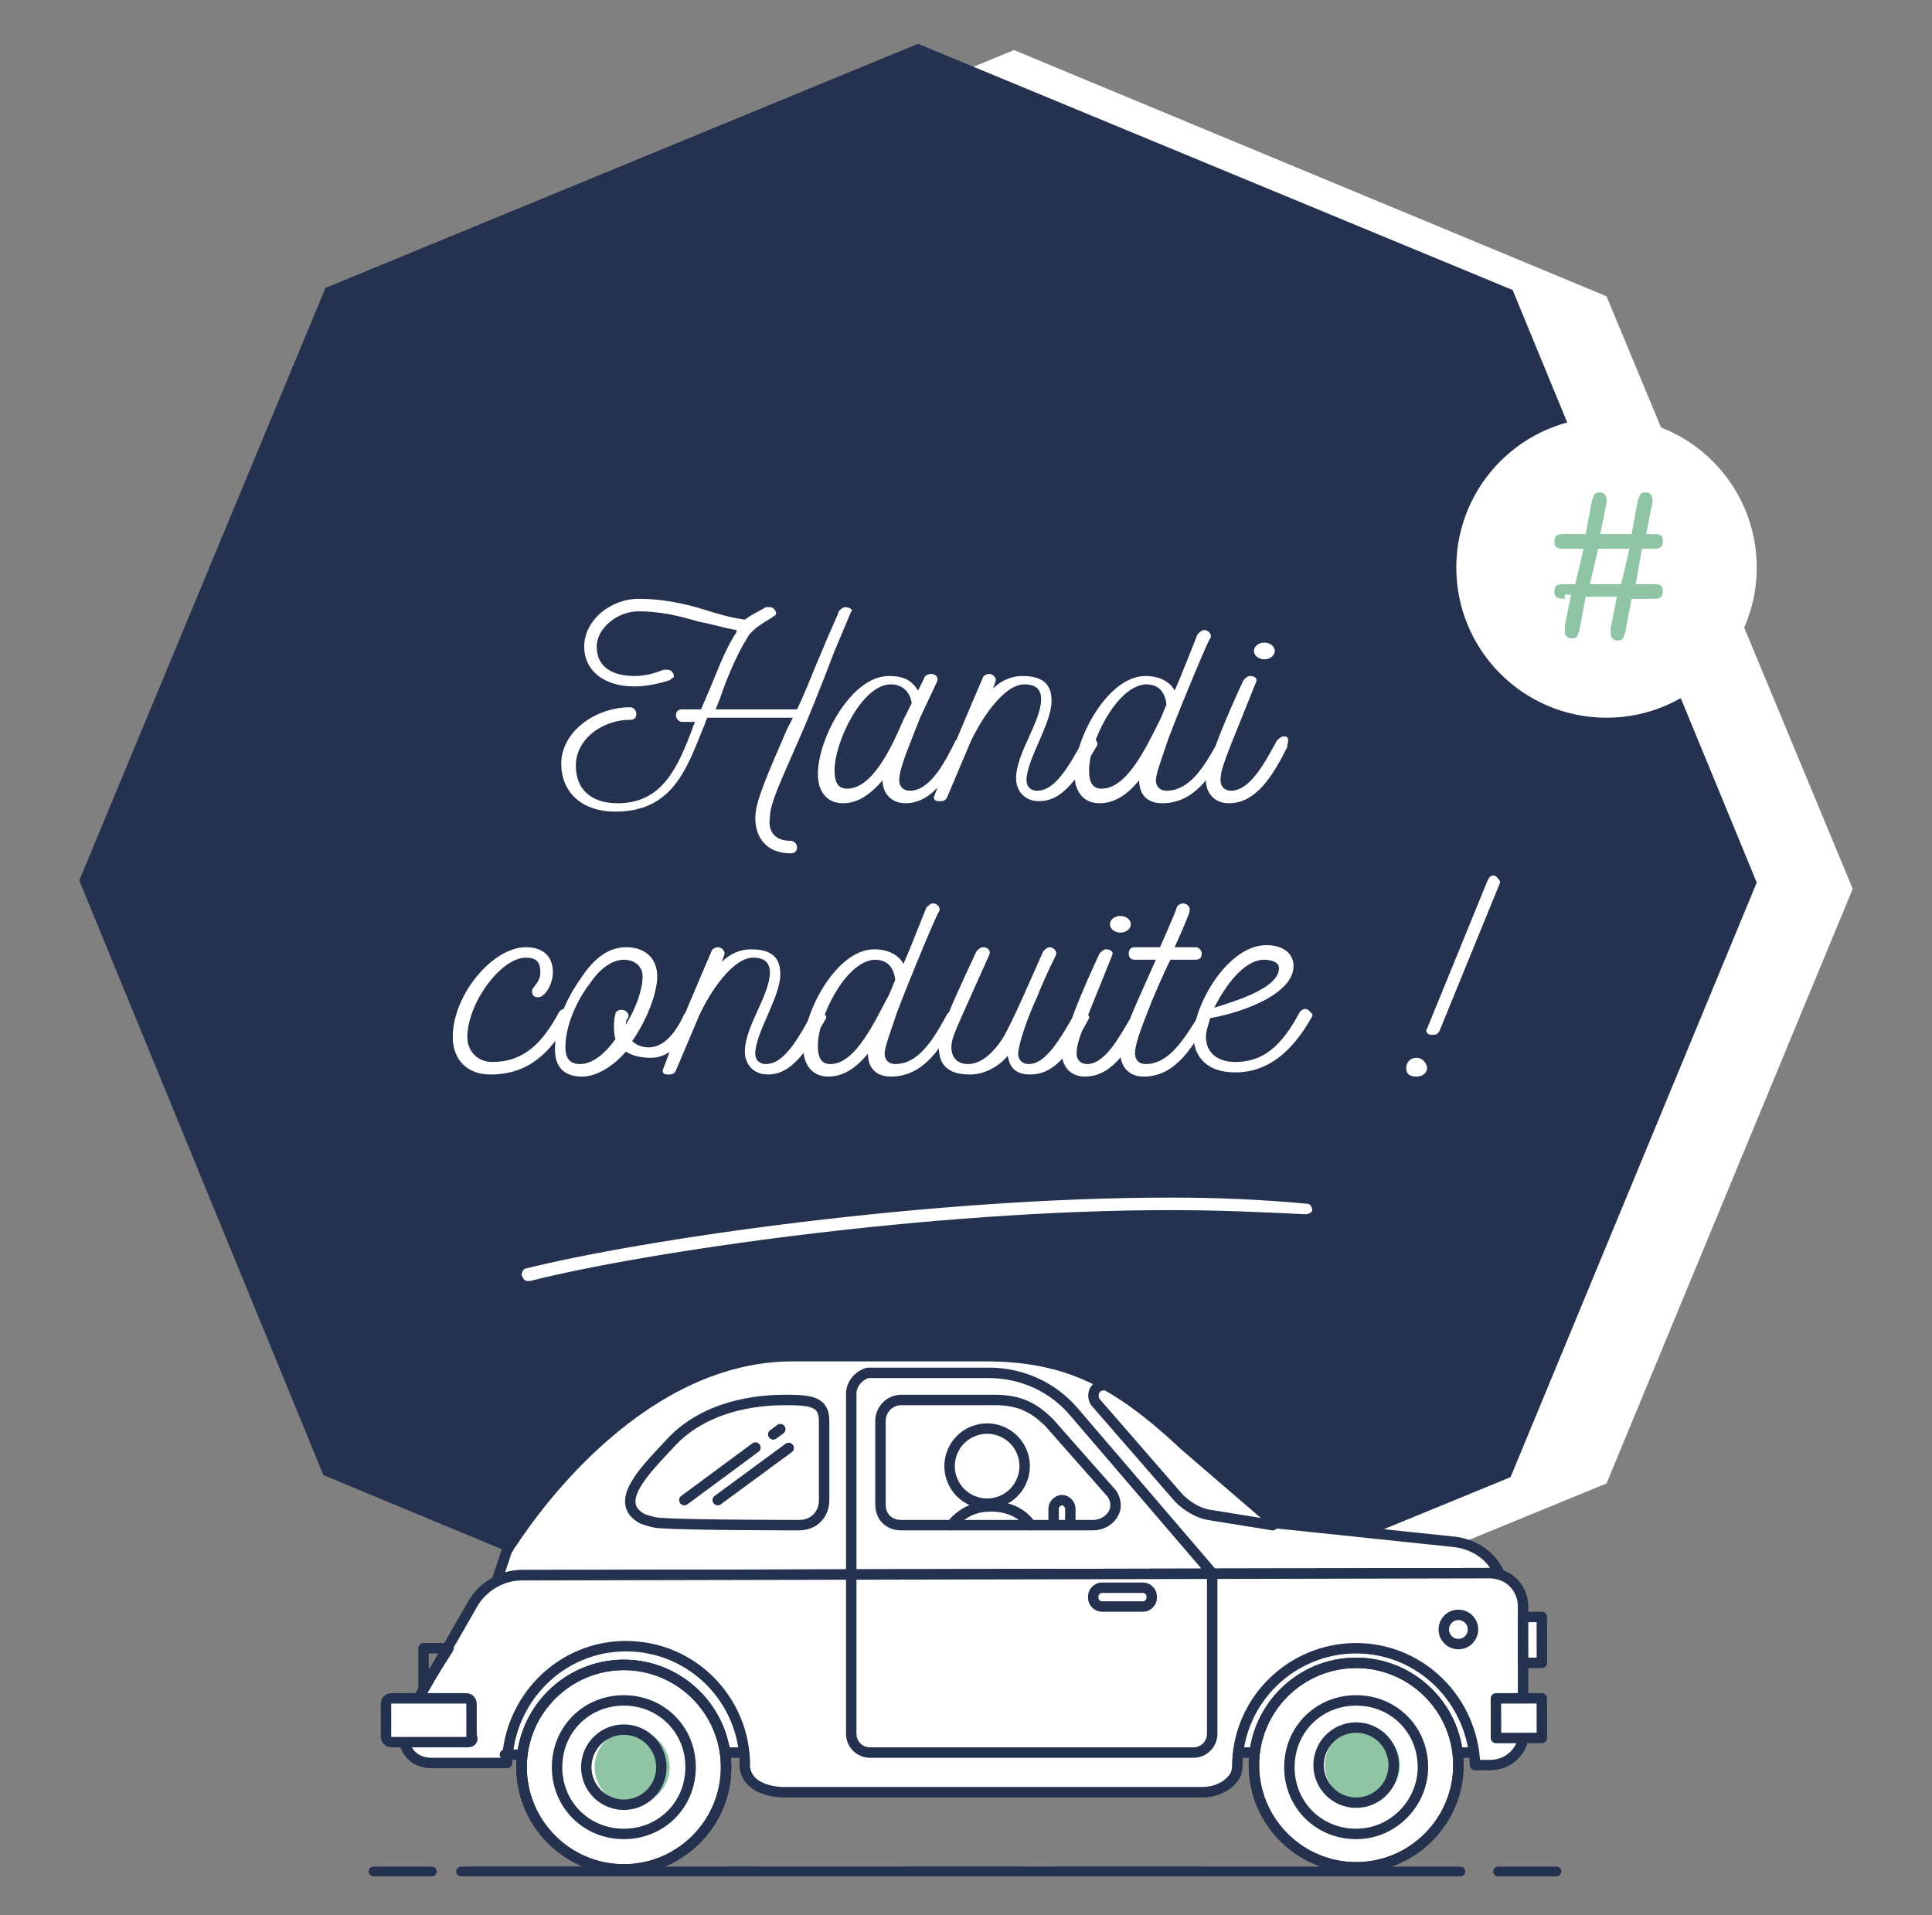 <?xml version="1.0" encoding="utf-8"?>
<!-- Generator: Adobe Illustrator 21.1.0, SVG Export Plug-In . SVG Version: 6.00 Build 0)  -->
<svg version="1.1" id="Calque_1" xmlns="http://www.w3.org/2000/svg" xmlns:xlink="http://www.w3.org/1999/xlink" x="0px" y="0px"
	 viewBox="0 0 92.6 91.8" style="enable-background:new 0 0 92.6 91.8;" xml:space="preserve">
<rect x="0" y="0" width="92.6" height="91.8" fill="#808080" stroke="none"/>
<style type="text/css">
	.st0{fill:#FFFFFF;}
	.st1{fill:#24314F;}
	.st2{fill:#8FC5A4;}
	.st3{fill:none;stroke:#24314F;stroke-width:0.465;stroke-linecap:round;stroke-linejoin:round;}
	
		.st4{fill:none;stroke:#24314F;stroke-width:0.465;stroke-linecap:round;stroke-linejoin:round;stroke-dasharray:7.099,5.679,1.42,7.099;}
	
		.st5{fill:none;stroke:#24314F;stroke-width:0.465;stroke-linecap:round;stroke-linejoin:round;stroke-dasharray:5.679,1.42,7.099,5.679,1.42,7.099;}
	.st6{fill:#FFFFFF;stroke:#24314F;stroke-width:0.465;stroke-linecap:round;stroke-linejoin:round;stroke-miterlimit:10;}
	.st7{fill:#FFFFFF;stroke:#24314F;stroke-width:0.5;stroke-linecap:round;stroke-linejoin:round;stroke-miterlimit:10;}
	.st8{fill:none;stroke:#24314F;stroke-width:0.5;stroke-linecap:round;stroke-linejoin:round;stroke-miterlimit:10;}
	
		.st9{fill:none;stroke:#24314F;stroke-width:0.5;stroke-linecap:round;stroke-linejoin:round;stroke-miterlimit:10;stroke-dasharray:4.239,1.06,4.239;}
</style>
<g>
	<g>
		<g>
			<polygon class="st0" points="77,14.2 48.6,2.4 20.2,14.1 8.3,42.5 20.1,71 48.5,82.8 77,71.1 88.8,42.6 			"/>
		</g>
		<g>
			<g>
				<g>
					<polygon class="st1" points="72.5,13.9 44,2.1 15.6,13.8 3.8,42.2 15.5,70.7 43.9,82.5 72.4,70.8 84.2,42.3 					"/>
				</g>
			</g>
			<g>
				<g>
					<path class="st0" d="M25.4,61.4C30.9,60,44.6,58,56.1,58c2.3,0,4.5,0.1,6.5,0.2c0.1,0,0.3-0.1,0.3-0.2c0-0.1-0.1-0.3-0.2-0.3
						c-2.1-0.2-4.3-0.3-6.6-0.3c-11.6,0-25.3,2-30.9,3.4c-0.1,0-0.2,0.2-0.2,0.3C25.1,61.4,25.2,61.4,25.4,61.4L25.4,61.4z"/>
				</g>
			</g>
			<g>
				<g>
					<path class="st0" d="M61.6,35.3c0,0-0.1,0-0.1,0c-0.1,0-0.2,0.1-0.3,0.2c-0.6,1.1-1.3,2.4-2.2,2.4c-0.3,0-0.5-0.2-0.5-0.5
						c0-0.6,0.3-1.2,1.7-4.7c0.1-0.2-0.1-0.3-0.3-0.3c-0.1,0-0.2,0.1-0.3,0.2c-0.7,1.5-1.7,3.8-1.8,4.8c0,0.6,0.4,1.1,1.1,1.1
						c1.3,0,2.1-1.3,2.8-2.7l0-0.1C61.8,35.4,61.7,35.3,61.6,35.3z M60.6,31.6c0.3,0,0.5-0.2,0.5-0.4s-0.2-0.4-0.5-0.4
						c-0.3,0-0.5,0.2-0.5,0.4S60.3,31.6,60.6,31.6z M52.8,37.8c-0.5,0-0.6-0.4-0.6-0.9c0-1.3,1.3-4,2.7-4.1c0.6,0,0.9,0.3,1,0.9
						l0,0.1c-0.1,0.2-0.2,0.5-0.3,0.7C54.9,35.9,54,37.8,52.8,37.8z M58.8,35.3l-0.1,0c-0.1,0-0.2,0.1-0.3,0.2
						c-0.7,1.3-1.4,2.4-2.5,2.4c-0.3,0-0.5-0.2-0.5-0.5c0-0.3,0.3-1.1,0.5-1.7c0.1-0.4,1.9-4.8,2.1-5.1c0.1-0.1,0-0.4-0.3-0.4
						c-0.1,0-0.2,0.1-0.3,0.2l-0.8,2l-0.3,0.7c-0.2-0.4-0.7-0.7-1.4-0.7c-1.8,0-3.4,3-3.4,4.7c0,0.8,0.4,1.4,1.2,1.4
						c0.8,0,1.4-0.5,1.9-1.1c0,0.7,0.4,1.1,1.1,1.1c1.4,0,2.3-1.1,3.1-2.7l0-0.1C59,35.4,58.9,35.3,58.8,35.3z M52.3,35.3l-0.1,0
						c-0.1,0-0.2,0.1-0.3,0.2c-0.9,1.7-1.5,2.4-2.2,2.4c-0.3,0-0.5-0.2-0.5-0.5c0-1,1.2-2.7,1.2-3.8c0-0.7-0.3-1.2-1.4-1.2
						c-0.5,0-1,0.2-1.4,0.6l0.1-0.3c0.1-0.2-0.1-0.4-0.3-0.4c-0.1,0-0.3,0.1-0.3,0.2c-0.6,1.4-1.6,3.7-2.3,5.6
						c-0.1,0.2,0,0.3,0.2,0.3c0.2,0,0.3,0,0.4-0.2l1.1-2.6c0.5-1.1,1.6-2.8,2.6-2.8c0.6,0,0.8,0.3,0.8,0.7c0,1.1-1.2,2.6-1.2,3.8
						c0,0.6,0.4,1.1,1.1,1.1c1,0,1.7-0.8,2.8-2.7l0-0.1C52.5,35.4,52.4,35.3,52.3,35.3z M40.6,37.8c-0.5,0-0.6-0.4-0.6-0.9
						c0-1.3,1.3-4.1,2.7-4.1c0.5,0,0.9,0.3,1,0.9l-0.4,0.8C42.7,35.9,41.8,37.8,40.6,37.8z M46.2,35.3l-0.1,0
						c-0.1,0-0.2,0.1-0.3,0.2l0,0c-0.5,1-1.2,2.4-2.2,2.4c-0.3,0-0.5-0.2-0.5-0.5c0-0.6,0.5-1.7,1-3l0.8-1.7c0.1-0.2,0-0.4-0.3-0.4
						c-0.1,0-0.3,0.1-0.3,0.2c-0.1,0.2-0.2,0.4-0.3,0.6c-0.3-0.5-0.7-0.7-1.4-0.7c-1.8,0-3.4,3-3.4,4.7c0,0.8,0.4,1.4,1.2,1.4
						c0.7,0,1.3-0.4,1.9-1.1c0,0.6,0.4,1.1,1.1,1.1c1.4,0,2.2-1.6,2.8-2.7l0,0l0-0.1C46.4,35.4,46.3,35.3,46.2,35.3z M40.5,29.1
						c-0.1,0-0.2,0.1-0.3,0.2c0,0.1-0.4,0.9-0.8,1.9c-0.4,0.9-0.8,2-1.2,2.8h-3.9l0.2-0.5c0.3-0.9,0.8-2.1,1.3-2.9
						c0.2-0.4,0.7-0.7,1.2-1c0.1-0.1,0.2-0.1,0.2-0.2s-0.1-0.3-0.3-0.3l-0.2,0c-0.3,0.2-0.6,0.3-1,0.6c-0.7-0.1-1.4-0.3-2-0.5
						c-1-0.3-2-0.5-3.1-0.5c-1.3,0-2.6,1-2.6,2.3c0,1.1,0.9,1.9,2.4,1.9c0.5,0,1.1-0.1,1.7-0.3c0.1-0.1,0.2-0.1,0.2-0.2
						c0-0.1-0.1-0.3-0.3-0.3c-0.1,0-0.1,0-0.2,0c-0.5,0.2-0.9,0.3-1.4,0.3c-1,0-1.8-0.4-1.8-1.4c0-0.9,1-1.7,2-1.7
						c1,0,1.9,0.2,2.9,0.5c0.6,0.1,1.2,0.3,1.8,0.4l0,0.1c-0.6,0.9-1,2.1-1.4,3L33.6,34h-0.9c-0.2,0-0.3,0.1-0.3,0.3
						c0,0.1,0.1,0.3,0.3,0.3h0.6c0,0.1-0.1,0.2-0.1,0.3c-0.7,1.8-1.4,3.6-3.6,3.6c-1.3,0-2-0.7-2-1.8c0-1.3,1.3-2.2,2.6-2.2
						c0.2,0,0.3-0.1,0.3-0.3c0-0.1-0.1-0.3-0.3-0.3c-1.7,0-3.3,1.2-3.3,2.7c0,1.3,0.9,2.3,2.6,2.3c2.7,0,3.4-2,4.2-4
						c0.1-0.2,0.1-0.3,0.2-0.5H38l-0.3,0.6c-0.9,2.1-1.5,3.4-1.5,4.2c0,0.9,0.5,1.7,1.7,1.7c0.2,0,0.3-0.1,0.3-0.3
						c0-0.2-0.2-0.3-0.3-0.3c-0.8,0-1.1-0.5-1-1.1c0-0.7,0.5-1.7,1.5-4c0.1-0.2,1-2.4,1.6-4l0.8-1.9C40.9,29.3,40.8,29.1,40.5,29.1z
						"/>
				</g>
			</g>
			<g>
				<g>
					<path class="st0" d="M67.9,50.7c-0.3,0-0.5,0.2-0.5,0.5s0.2,0.4,0.5,0.4c0.3,0,0.5-0.2,0.5-0.4S68.2,50.7,67.9,50.7z M71.7,42
						c-0.2-0.1-0.3,0-0.4,0.2l-2.9,7.1c-0.1,0.1,0,0.3,0.2,0.3s0.3,0,0.4-0.2l2.9-7.1C71.9,42.2,71.8,42.1,71.7,42z M58.2,48.3
						c0.5-1,1.4-2.3,2.4-2.3c0.3,0,0.7,0.1,0.7,0.4C61.3,47.3,59.5,47.9,58.2,48.3z M62.7,48.4c-0.2-0.1-0.3,0-0.4,0.1
						c-0.9,1.7-1.8,2.4-3.1,2.4c-0.9,0-1.4-0.5-1.4-1.2c0-0.3,0.1-0.5,0.2-0.9c1.7-0.3,4-1.2,4-2.5c0-0.6-0.5-1-1.3-1
						c-1.8,0-3.4,2.7-3.5,4.3c0,1.1,0.7,1.8,2,1.8c1.5,0,2.7-0.9,3.7-2.7l0-0.1C62.9,48.6,62.8,48.5,62.7,48.4z M57.9,48.4
						c0,0-0.1,0-0.1,0c-0.1,0-0.2,0.1-0.3,0.2C56.7,49.9,56,51,54.9,51c-0.3,0-0.5-0.2-0.5-0.5c0-0.4,0.2-1,0.8-2.5
						c0.5-1.2,0.8-1.8,0.9-2h1.2c0.2,0,0.3-0.1,0.3-0.3c0-0.1-0.1-0.3-0.3-0.3h-1c0.1-0.2,0.8-1.8,0.7-1.7c0.1-0.2-0.1-0.4-0.3-0.4
						c-0.1,0-0.3,0.1-0.3,0.2c0,0.1-0.8,1.9-0.8,1.9h-1.2c-0.2,0-0.3,0.1-0.3,0.3c0,0.2,0.1,0.3,0.3,0.3h1l-0.8,1.8
						c-0.5,1.1-0.9,2.2-0.9,2.7c0,0.6,0.4,1.1,1.1,1.1c1.4,0,2.2-1.1,3.1-2.7l0-0.1C58,48.6,58,48.5,57.9,48.4z M54.7,48.4
						c0,0-0.1,0-0.1,0c-0.1,0-0.2,0.1-0.3,0.2C53.7,49.6,53,51,52.1,51c-0.3,0-0.5-0.2-0.5-0.5c0-0.6,0.3-1.2,1.7-4.7
						c0.1-0.2-0.1-0.3-0.3-0.3c-0.1,0-0.2,0.1-0.3,0.2c-0.7,1.5-1.7,3.8-1.8,4.8c0,0.6,0.4,1.1,1.1,1.1c1.3,0,2.1-1.3,2.8-2.7l0-0.1
						C54.9,48.6,54.8,48.5,54.7,48.4z M53.7,44.7c0.3,0,0.5-0.2,0.5-0.4s-0.2-0.4-0.5-0.4c-0.3,0-0.5,0.2-0.5,0.4
						S53.4,44.7,53.7,44.7z M51.9,48.4l-0.1,0c-0.1,0-0.2,0.1-0.3,0.2C50.6,50.2,50,51,49.3,51c-0.3,0-0.5-0.2-0.5-0.5
						c0-0.3,0.3-1.4,0.9-2.7c0.2-0.5,0.5-1.2,0.9-2c0.1-0.2-0.1-0.4-0.3-0.4c-0.1,0-0.2,0.1-0.3,0.2c-0.8,1.8-1.4,3.2-1.9,4.1
						C47.6,50.5,47,51,46.4,51c-0.5,0-0.8-0.3-0.8-0.8c0-0.5,0.2-0.8,1.8-4.4c0.1-0.2,0-0.4-0.3-0.4c-0.1,0-0.2,0.1-0.3,0.2
						c-1.5,3.2-1.8,4-1.8,4.6c0,0.9,0.5,1.3,1.5,1.3h0c0.7,0,1.4-0.4,1.8-0.9c0.1,0.6,0.4,0.9,1.1,0.9c1,0,1.8-0.8,2.8-2.7l0-0.1
						C52.1,48.6,52,48.5,51.9,48.4z M39.8,51c-0.5,0-0.6-0.4-0.6-0.9c0-1.3,1.3-4,2.7-4.1c0.6,0,0.9,0.3,1,0.9l0,0.1
						c-0.1,0.2-0.2,0.5-0.3,0.7C41.9,49,41,51,39.8,51z M45.8,48.4l-0.1,0c-0.1,0-0.2,0.1-0.3,0.2c-0.7,1.3-1.4,2.4-2.5,2.4
						c-0.3,0-0.5-0.2-0.5-0.5c0-0.3,0.3-1.1,0.5-1.7c0.1-0.4,1.9-4.8,2.1-5.1c0.1-0.1,0-0.4-0.3-0.4c-0.1,0-0.2,0.1-0.3,0.2l-0.8,2
						l-0.3,0.7c-0.2-0.4-0.7-0.7-1.4-0.7c-1.8,0-3.4,3-3.4,4.7c0,0.8,0.4,1.4,1.2,1.4c0.8,0,1.4-0.5,1.9-1.1c0,0.7,0.4,1.1,1.1,1.1
						c1.4,0,2.3-1.1,3.1-2.7l0-0.1C46,48.6,45.9,48.5,45.8,48.4z M39.3,48.4l-0.1,0c-0.1,0-0.2,0.1-0.3,0.2
						c-0.9,1.7-1.5,2.4-2.2,2.4c-0.3,0-0.5-0.2-0.5-0.5c0-1,1.2-2.7,1.2-3.8c0-0.7-0.3-1.2-1.4-1.2c-0.5,0-1,0.2-1.4,0.6l0.1-0.3
						c0.1-0.2-0.1-0.4-0.3-0.4c-0.1,0-0.3,0.1-0.3,0.2c-0.6,1.4-1.6,3.7-2.3,5.6c-0.1,0.2,0,0.3,0.2,0.3c0.2,0,0.3,0,0.4-0.2
						l1.1-2.6c0.5-1.1,1.6-2.8,2.6-2.8c0.6,0,0.8,0.3,0.8,0.7c0,1.1-1.2,2.6-1.2,3.8c0,0.6,0.4,1.1,1.1,1.1c1,0,1.7-0.8,2.8-2.7
						l0-0.1C39.5,48.6,39.4,48.5,39.3,48.4z M29.8,48.4c-0.2,0-0.3,0.1-0.3,0.2c-0.1,0.3-0.1,0.9,0,1.2C29,50.5,28.4,51,27.8,51
						c-0.5,0-0.7-0.3-0.7-0.8c0-1.3,0.8-2.6,1.2-3.1c0.4-0.6,1-1.1,1.6-1.1c0.5,0,0.9,0.3,0.9,0.8c0,0.6-0.3,1.5-0.8,2.3
						c0-0.1,0-0.2,0.1-0.3C30.2,48.6,30,48.4,29.8,48.4z M33.4,48.8c0.1-0.2-0.1-0.4-0.3-0.4c-0.1,0-0.2,0.1-0.3,0.2
						c-0.5,1.1-1.1,1.6-1.7,1.6c-0.3,0-0.6-0.1-0.8-0.3c0.7-1,1.2-2.3,1.2-3.1c0-0.8-0.5-1.4-1.5-1.4c-0.8,0-1.5,0.5-2.1,1.4
						c-0.5,0.7-1.3,2-1.3,3.5c0,0.7,0.3,1.3,1.3,1.3c0.7,0,1.5-0.5,2.1-1.2c0.3,0.2,0.7,0.3,1.2,0.3C32,50.7,32.7,50.1,33.4,48.8z
						 M27.2,48.4c-0.2-0.1-0.3,0-0.4,0.1c-0.8,1.5-1.7,2.4-3.2,2.4c-0.7,0-1.2-0.5-1.2-1.2c0-1.6,1.6-3.8,2.8-3.8
						c0.5,0,0.7,0.2,0.7,0.7c0,0.5-0.4,0.7-0.4,0.9c0,0.2,0.1,0.3,0.3,0.3c0.3,0,0.7-0.6,0.7-1.2c0-0.7-0.4-1.2-1.3-1.2
						c-1.6,0-3.5,2.3-3.5,4.3c0,1.1,0.7,1.8,1.8,1.8c1.8,0,2.9-1,3.8-2.7l0-0.1C27.4,48.6,27.4,48.5,27.2,48.4z"/>
				</g>
			</g>
			<g>
				<circle class="st0" cx="77" cy="27.2" r="7.2"/>
				<g>
					<path class="st2" d="M75,28.7c-0.2,0-0.5,0-0.5-0.3c0-0.4,0.2-0.4,0.5-0.4h0.5l0.4-1.7H75c-0.2,0-0.5,0-0.5-0.3
						c0-0.4,0.2-0.4,0.5-0.4h1l0.3-1.6c0.1-0.3,0.1-0.4,0.4-0.4c0.2,0,0.3,0.2,0.3,0.3c0,0.1,0,0.1,0,0.2l-0.3,1.5h1.5l0.3-1.6
						c0.1-0.3,0.1-0.4,0.4-0.4c0.2,0,0.3,0.2,0.3,0.3c0,0.1,0,0.1,0,0.2l-0.3,1.5h0.3c0.3,0,0.5,0,0.5,0.3c0,0.4-0.2,0.4-0.5,0.4
						h-0.5L78.4,28h0.8c0.3,0,0.5,0,0.5,0.3c0,0.4-0.2,0.4-0.5,0.4h-1l-0.3,1.6c-0.1,0.3-0.1,0.4-0.4,0.4c-0.2,0-0.3-0.2-0.3-0.3
						c0-0.1,0-0.1,0-0.3l0.3-1.5h-1.5l-0.3,1.6c-0.1,0.3-0.1,0.4-0.4,0.4c-0.2,0-0.3-0.2-0.3-0.3c0-0.1,0-0.1,0-0.3l0.3-1.5H75z
						 M76.2,28h1.5l0.4-1.7h-1.5L76.2,28z"/>
				</g>
			</g>
		</g>
	</g>
	<g>
		<line class="st0" x1="17.9" y1="89.7" x2="74.6" y2="89.7"/>
		<g>
			<line class="st3" x1="17.9" y1="89.7" x2="20.7" y2="89.7"/>
			<line class="st4" x1="22.1" y1="89.7" x2="39.9" y2="89.7"/>
			<line class="st5" x1="43.4" y1="89.7" x2="68.3" y2="89.7"/>
			<line class="st3" x1="71.8" y1="89.7" x2="74.6" y2="89.7"/>
		</g>
	</g>
	<line class="st6" x1="22.5" y1="89.7" x2="70" y2="89.7"/>
	<g>
		<g>
			<g>
				<path class="st7" d="M25,75.5l46.4-0.1c0.2,0,0.3,0,0.5,0.1l-0.1-0.2c-0.4-0.8-1.2-1.3-2.1-1.4c-2.8-0.3-8.6-0.9-8.6-0.9
					l-4.3-3.7c-3.3-3.1-5.7-4.3-9.6-4.3L38,65c-7.1,0-12.2,7-13.5,9c-0.1,0.1-0.1,0.2-0.2,0.3l-0.5,1.5C24.2,75.6,24.6,75.5,25,75.5
					z"/>
				<rect x="24.2" y="77.4" class="st0" width="46.9" height="6.7"/>
				<path class="st7" d="M73,81.4l0-4.4c0-0.9-0.7-1.6-1.6-1.6L25,75.5c-0.9,0-1.8,0.5-2.3,1.3L20,81.5l-0.6,2c0.1,0.6,0.6,1,1.3,1
					c0.1,0,0.1,0,0.2,0l3.4,0c0.1-3.1,2.6-5.6,5.7-5.6c3.2,0,5.7,2.6,5.7,5.7c0,0,0,0,0,0.1c0.1,0.9,1.1,1.2,1.9,1.2l20,0
					c0.7,0,1.3-0.3,1.6-0.8c0.1-0.2,0.1-0.4,0.1-0.4c0-3.2,2.6-5.7,5.7-5.7c3.1,0,5.6,2.5,5.7,5.6l0.7,0c0.8,0,1.4-0.5,1.6-1.2
					L73,81.4z"/>
				
					<rect x="71.7" y="81.4" transform="matrix(1 -1.560034e-03 1.560034e-03 1 -0.128 0.114)" class="st7" width="2.2" height="1.9"/>
				<g>
					<path class="st7" d="M29.9,79.8c-2.7,0-4.9,2.2-4.9,4.9c0,2.7,2.2,4.9,4.9,4.9c2.7,0,4.9-2.2,4.9-4.9
						C34.8,82,32.6,79.8,29.9,79.8z M29.9,87.9c-1.8,0-3.2-1.4-3.2-3.2c0-1.8,1.4-3.2,3.2-3.2c1.8,0,3.2,1.4,3.2,3.2
						S31.7,87.9,29.9,87.9z"/>
					
						<ellipse transform="matrix(1 -1.560034e-03 1.560034e-03 1 -0.132 4.677501e-02)" class="st7" cx="29.9" cy="84.7" rx="1.8" ry="1.8"/>
				</g>
				<g>
					<path class="st7" d="M29.9,79.8c-2.7,0-4.9,2.2-4.9,4.9c0,2.7,2.2,4.9,4.9,4.9c2.7,0,4.9-2.2,4.9-4.9
						C34.8,82,32.6,79.8,29.9,79.8z"/>
					<path class="st8" d="M29.9,79.8c-2.7,0-4.9,2.2-4.9,4.9c0,2.7,2.2,4.9,4.9,4.9c2.7,0,4.9-2.2,4.9-4.9
						C34.8,82,32.6,79.8,29.9,79.8z M29.9,87.9c-1.8,0-3.2-1.4-3.2-3.2c0-1.8,1.4-3.2,3.2-3.2c1.8,0,3.2,1.4,3.2,3.2
						S31.7,87.9,29.9,87.9z"/>
					
						<ellipse transform="matrix(1 -1.560034e-03 1.560034e-03 1 -0.132 4.744776e-02)" class="st2" cx="30.3" cy="84.7" rx="1.8" ry="1.8"/>
					
						<ellipse transform="matrix(1 -1.560034e-03 1.560034e-03 1 -0.132 4.677501e-02)" class="st8" cx="29.9" cy="84.7" rx="1.8" ry="1.8"/>
				</g>
				<g>
					<path class="st7" d="M65,79.7c-2.7,0-4.9,2.2-4.9,4.9c0,2.7,2.2,4.9,4.9,4.9c2.7,0,4.9-2.2,4.9-4.9
						C69.9,81.9,67.7,79.7,65,79.7z"/>
					<path class="st8" d="M65,79.7c-2.7,0-4.9,2.2-4.9,4.9c0,2.7,2.2,4.9,4.9,4.9c2.7,0,4.9-2.2,4.9-4.9
						C69.9,81.9,67.7,79.7,65,79.7z M65,87.9c-1.8,0-3.2-1.4-3.2-3.2s1.4-3.2,3.2-3.2c1.8,0,3.2,1.4,3.2,3.2
						C68.2,86.4,66.8,87.9,65,87.9z"/>
					
						<ellipse transform="matrix(1 -1.560034e-03 1.560034e-03 1 -0.132 0.102)" class="st2" cx="65.3" cy="84.6" rx="1.8" ry="1.8"/>
					<ellipse transform="matrix(1 -1.560034e-03 1.560034e-03 1 -0.132 0.102)" class="st8" cx="65" cy="84.6" rx="1.8" ry="1.8"/>
				</g>
				
					<ellipse transform="matrix(1 -1.560034e-03 1.560034e-03 1 -0.122 0.109)" class="st8" cx="69.9" cy="78.1" rx="0.7" ry="0.7"/>
				<path class="st8" d="M38.3,73.1c0.7,0,1.2-0.5,1.2-1.2l0-3.8c0-0.9-0.6-1-1.8-1c-0.7,0-3.7,0-5.6,2.1c-1.1,1.2-2.8,2.8-1.3,3.6
					c0.3,0.1,0.6,0.2,0.9,0.2C33,73.1,38.3,73.1,38.3,73.1z"/>
				<path class="st8" d="M52.4,73.1l-9.2,0c-0.6,0-1-0.4-1-1l0-4c0-0.5,0.4-1,1-1l4.5,0c1.2,0,1.9,0.4,2.6,1.1l3,3.4
					C53.8,72.4,53.1,73.1,52.4,73.1z"/>
				<path class="st8" d="M40.8,66.8l0,16.3c0,0.5,0.4,0.9,0.9,0.9l15.5,0c0.5,0,0.9-0.4,0.9-0.9l0-7.7l-6.6-7.7
					c-1-1.2-2.5-1.9-4.1-1.9l-5.8,0C41.2,65.9,40.8,66.3,40.8,66.8z"/>
				<path class="st8" d="M54.8,77l-2,0c-0.2,0-0.4-0.2-0.4-0.4l0-0.1c0-0.2,0.2-0.4,0.4-0.4l2,0c0.2,0,0.4,0.2,0.4,0.4l0,0.1
					C55.2,76.8,55,77,54.8,77z"/>
				<path class="st7" d="M22.4,83.5l-3.1,0l-0.5,0c-0.2,0-0.3-0.1-0.3-0.3l0-1.5c0-0.2,0.1-0.3,0.3-0.3l1.1,0l2.4,0
					c0.2,0,0.3,0.1,0.3,0.3l0,1.5C22.7,83.4,22.6,83.5,22.4,83.5z"/>
				<polygon class="st8" points="20.3,80.9 20.3,79 21.5,79 				"/>
				
					<rect x="73" y="77.5" transform="matrix(1 -1.560034e-03 1.560034e-03 1 -0.122 0.115)" class="st7" width="0.9" height="2.2"/>
				<path class="st8" d="M53.1,66.4c-0.7-0.1-0.8,0.5-0.6,0.8l4,4.6c0.4,0.4,0.9,0.7,1.4,0.8l3.1,0.5"/>
				<path class="st8" d="M50.5,73l0-0.7c0-0.2,0.2-0.4,0.4-0.4l0,0c0.2,0,0.4,0.2,0.4,0.4l0,0.7"/>
				<g>
					
						<ellipse transform="matrix(0.953 -0.302 0.302 0.953 -18.995 17.56)" class="st8" cx="47.3" cy="70.3" rx="1.8" ry="1.8"/>
					<path class="st8" d="M49.4,73.1c-0.4-0.6-1.1-0.9-1.9-0.9h0c-0.8,0-1.4,0.3-1.9,0.9"/>
				</g>
				<line class="st8" x1="24.2" y1="84.1" x2="25" y2="84.1"/>
				<line class="st8" x1="34.8" y1="84" x2="35.5" y2="84"/>
				<line class="st8" x1="59.5" y1="84" x2="60.1" y2="84"/>
				<line class="st8" x1="69.9" y1="84" x2="70.5" y2="84"/>
			</g>
			<line class="st9" x1="32.8" y1="71.9" x2="37.4" y2="68.5"/>
			<line class="st9" x1="34.4" y1="71.9" x2="37.8" y2="69.4"/>
		</g>
	</g>
</g>
</svg>
